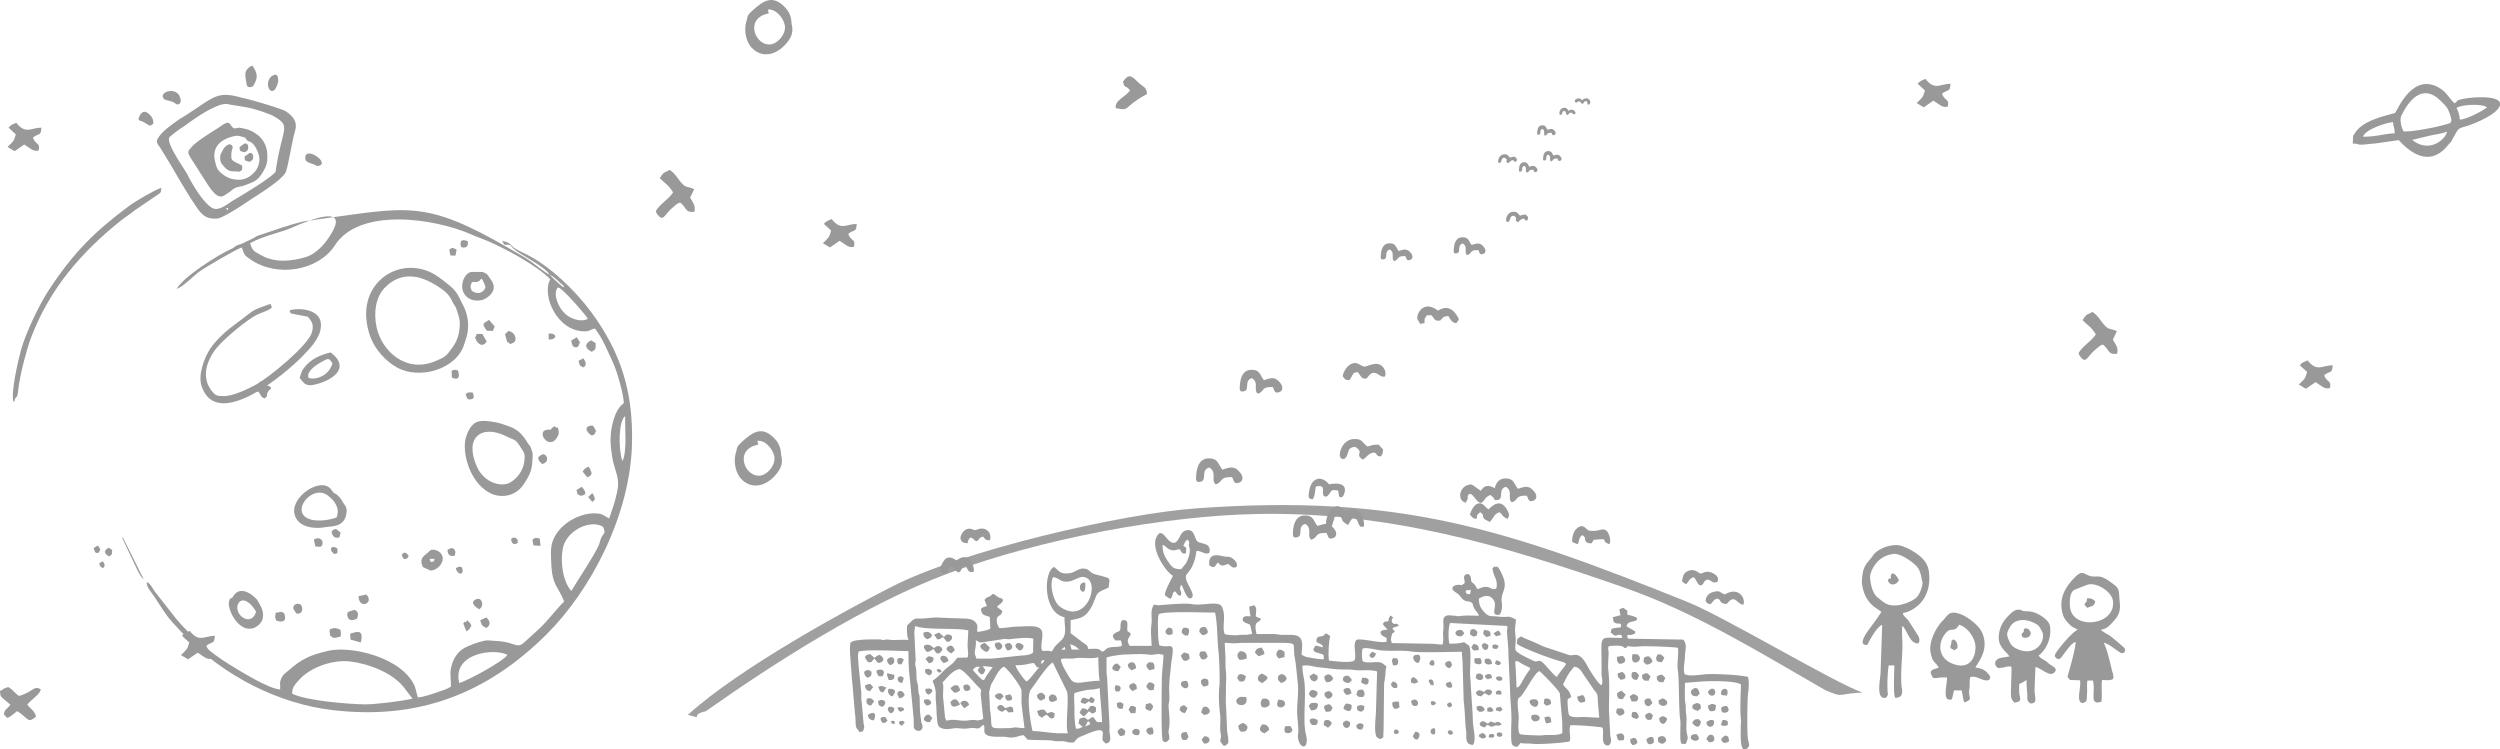 <svg xmlns="http://www.w3.org/2000/svg" width="1671.473" height="501.007" viewBox="0 0 442.244 132.558" fill="#999" fill-rule="evenodd" xmlns:v="https://vecta.io/nano"><path d="M269.632 29.344c.567.325.091.902.454 1.195.566-.193.21-.543 1.155-.514.139.258.111.525.502.385.273-.097.285-.401.113-.64-.407-.567-.738-.46-1.296-.273-.231-.25-.295-.704-.726-.775-.863-.142-1.08.535-1.126 1.202-.03.298-.038.515.334.423.449-.113-.03-.82.591-1.001m-3.432-1.443c.749.496-.116.516.572.972.306-.172.441-.513.882-.545.308.169.126.307.509.295.153-.177.142-.286.167-.528l-.346-.366c-.565 0-.399.046-.854.142-.452-.315-.35-.61-1.073-.574-.412.03-.77.327-.925.698-.349.831.126.95.308.757.302-.317.061-.831.761-.851m-7.44 15.178c.973.558.156 1.547.778 2.049.971-.33.358-.931 1.981-.881.239.44.191.899.86.661.47-.167.49-.689.193-1.099-.699-.972-1.266-.789-2.223-.47-.398-.43-.507-1.207-1.247-1.329-1.48-.244-1.851.918-1.932 2.062-.038.509-.053.883.573.724.77-.193-.053-1.407 1.014-1.718m9.06-4.909c.878.582-.137.606.671 1.141.359-.202.517-.602 1.035-.64.36.199.148.36.596.345.18-.209.167-.334.197-.619l-.406-.429c-.662 0-.468.053-1.001.167-.53-.37-.411-.715-1.259-.673-.484.031-.904.384-1.086.818-.409.975.148 1.114.362.889.354-.372.069-.975.892-.999m-21.969 5.971c.973.559.156 1.547.778 2.049.971-.33.358-.93 1.981-.881.239.441.19.9.86.662.47-.167.49-.69.197-1.1-.699-.972-1.265-.788-2.223-.469-.397-.431-.507-1.208-1.247-1.329-1.479-.244-1.851.917-1.932 2.061-.038.51-.053.882.573.724.77-.193-.053-1.407 1.014-1.718M221.455 66.9c1.307.75.212 2.078 1.046 2.753 1.304-.444.48-1.249 2.66-1.183.321.592.255 1.208 1.155.888.631-.225.658-.926.263-1.476-.939-1.306-1.7-1.059-2.986-.631-.534-.579-.681-1.622-1.674-1.785-1.988-.327-2.488 1.232-2.595 2.769-.046.685-.078 1.186.77.972 1.033-.26-.076-1.889 1.362-2.307m51.395-44.09c.567.325.091.901.454 1.194.566-.193.21-.542 1.154-.513.139.255.111.524.501.385.274-.097.286-.402.116-.64-.408-.567-.738-.46-1.296-.274-.231-.25-.295-.704-.726-.774-.863-.142-1.08.535-1.126 1.202-.03.297-.038.515.334.422.449-.113-.03-.819.592-1.001m1.046 4.556c.567.326.091.902.454 1.195.567-.193.209-.542 1.154-.514.139.258.113.525.502.385.273-.097.286-.401.113-.64-.407-.567-.738-.459-1.296-.273-.231-.25-.295-.704-.726-.774-.863-.142-1.079.535-1.126 1.202-.03.297-.03.514.334.422.448-.113-.03-.82.591-1.001m2.808-7.752c.468.19.209.701.533.706.388-.002.123-.437.794-.366.274.167.234.385.557.218.225-.118.091-.339-.046-.512-.337-.411-.805-.278-1.069-.046-.19-.174-.161-.468-.6-.538-.598-.091-.983.362-1.022.92-.03.247.116.343.276.302.359-.061.069-.589.581-.68m3.888-1.712c-.529.001-.299.338-.661.454-.35-.038-.207-.487-.765-.413-.183.156-.342.292-.496.145-.18-.156-.1-.394.102-.526.478-.314.799-.169 1.067.178.212-.193.574-.413.923-.337.495.148.589.597.543.764-.076.234-.094.302-.349.349-.299-.097 0-.498-.366-.613m-43.075 48.648c.439.577.508.738 1.237.653l.715-1.243.716-.151.479.678c.362.506.503.472 1.07.472l.567-.694c1.223-.987 1.705.658 2.705.322.292-.872-.244-1.824-1.041-2.135-.899-.35-2.182.438-2.621.383-.763-.094-1.25-1.026-2.414-.402-.67.359-1.319 1.337-1.412 2.118m16.859-11.601c-2.633-2.013-3.873.66-3.644 1.518l.501.825.758-.145c.001-.895-.038-.673.423-1.38h.806c.598.621.454 1.061 1.541.934.558-.557.463-.72 1.438-.805.413.632.634 1.195 1.402 1.262.658-.74.442-.773.26-1.097-.819-1.467-1.915-2.076-3.485-1.122m115.089 48.441c1.587-.299 4.087 1.311 4.299 2.878.603 4.449-7.296 5.314-7.6.997-.061-.879-.053-2.404.714-2.876.167-.102 2.362-.957 2.587-.999zm-5.89 12.286c-.353.627.593 1.313 1.076.595.534-.666 1.796-2.63 2.518-2.696-.001 1.178-1.059 4.758-1.446 6.18l.471.534 1.745.061c.278 1.067-.788 3.868.433 4.024 1.029-.193.698-.864.823-1.794.046-.353-.076-1.968.091-2.195h.949c.438 2.137-.436 3.718.736 3.897l.719-.111c.25-.745-.061-3.285.177-3.878l1 .046c.889-.129 1.153.001.877-1.253-.207-.49-.809-3.806-1.595-5.36.696 0 2.333 1.422 3.011 1.764.602.269.978-.446.595-.908a51.84 51.84 0 0 0-2.473-2.087c-.373-.253-1.406-.781-1.652-1.083.685-.22 1.057-.053 2.647-1.999 1.026-1.254.701-2.585.63-3.616-.118-1.729-.069-1.725-1.479-2.771-2.091-1.55-2.326-.851-3.505-1.086-1.323-.263-1.448-1.322-3.028.324-1.805 1.881-2.816 3.942-1.922 6.634.225.679.968 1.475 1.517 1.926l1.085.596c-.766.094-3.559 3.395-3.998 4.267m-23.497-12.701c.038.666-.473 2.209-1.146 2.774-.819.688-2.388 1.249-3.408 1.328-1.701.132-2.239-.496-3.36-1.373-.92-.72-1.204-2.169-1.346-3.257-.142-1.106.673-2.498 1.44-3.229a4.5 4.5 0 0 1 2.815-1.24c1.203-.097 3.995 1.799 4.412 2.843.313.784.337.938.487 1.808l.105.346zm-7.278 5.249c-.428.742-1.52 2.209-2.07 2.951-.425.573-2.309 3.086-.406 2.893 0-.001 1.465-3.108 2.619-3.549l-.283 8.468c-.053 1.24-.768 4.31.582 4.455.548.061.426-.151.718-.539-.174-1.453-.081-3.762.132-5.211h1.004c0 1.153-.231 4.928.142 5.738 1.232-.001 1.346-.733 1.182-1.754-.319-1.996.129-5.559.107-7.715 0-.872-.164-2.741 0-3.242.681.555 1.28 2.715 2.211 2.971.848.435.92-.414.64-1.126l-1.825-2.858c-.98-1.042-1.346-1.257-.362-1.387 2.978-1.09 4.328-3.659 4.062-6.837-.129-1.54-.754-2.466-2.026-3.422-.826-.62-2.165-1.359-3.209-1.582-1.466-.313-3.874.553-4.692 1.764-.752 1.112-1.288 1.304-1.715 2.64-.156.485-.313 1.885-.231 2.434.534 3.549 2.585 4.187 3.413 4.908"/><path d="M361.212 111.677c.853 1.499-1.046 4.801-4.596 3.017-.721-.362-1.011-.828-1.31-1.559-.408-.997-.279-1.26.258-2.227.737-1.326 2.537-1.576 4.262-.716.98.489.882.602 1.385 1.485zm-.586 4.291c1.6-1.234 2.34-3.504 1.995-5.27-.212-1.076-1.958-2.153-3.019-2.432-.669-.174-1.098-.088-1.68-.185-.346-.061-1.026-.789-2.412.62-.65.661-1.206 1.279-1.559 2.17-.342.865-.586 2.211-.111 3.157.561 1.113 1.09 1.277 1.632 2.096l-1.483.239c-1.798.423-.911 2.081-.105 1.782.668-.038 1.374-.389 1.926-.204.061.62-.046 2.496-.046 3.348 0 .694-.153 1.857.137 2.445l.436.568c.448-.121 1.139-.078 1.016-.849-.061-.524-.151-.548-.161-1.154v-1.296c.734-.34.628-.279 1.292-.717a18.78 18.78 0 0 0 .129 2.309c.097.893-.239 1.318.588 1.851 1.388-.03.666-1.086.713-2.578l.148-3.878c1.295.314 2.594 1.937 3.443.861.517-.643-.355-.865-1.253-1.615-.567-.565-1.219-.647-1.628-1.266m-14.056-5.454c1.511.412 2.861 2.395 2.891 3.882.038 1.958-1.038 3.747-3.256 3.251-3.721-.834-3.494-4.313-1.738-5.936.741-.684 1.263.207 2.103-1.197zm2.881 7.616c.19-.717 2.526-2.94 1.234-6.111-.599-1.471-2.938-3.215-4.469-3.567-1.499-.345-1.7.471-2.54 1.32-1.16 1.175-2.543 3.758-2.153 5.671.387 1.902.717 1.43 1.436 2.649l-.738.244c-.916.333-.702.699-.529 1.097.258.653.463.551 1.46.433.369-.046.892-.03 1.278-.03 0 1.509-.947 4.428.867 3.856l.362-1.567h1.353l.369 1.918c.142.185.15.178.169.196 1.637-.645.53-.717.837-2.457.116-.659-.038-1.415.156-2.002 1.193-.398 2.329.951 3.348.48.218-.473.244-.474 0-.849a11.26 11.26 0 0 0-.618-.677c-.524-.378-1.193-.613-1.812-.626m-14.953-15.782c-.496.088-.247-.083-.562.299.247.819.919.904 1.454.593.301-.174.253-.272.529-.557-.768-1.606-1.622-1.526-1.422-.336m34.68 3.501c-.03.99-.204.362-.442 1.16l.489.54c.699-.315 1.294-.263 1.4-1.138-.433-.484-.79-.561-1.447-.561"/><path d="M358.055 111.247c-.177.385.123.061-.083.491-.266.549-.266-.142-.337.522-.1.929 1.815.706 1.569-.439-.215-.475-.606-.846-1.148-.573m-12.493 1.851c-.628.473-.209.099-.45.993-.083.308-.134-.046-.076.56l.672.378.559-.355c.053-.627-.069-1.318-.707-1.576M19.24 96.905c-.694.292-1.101.928.076 1.527.646-.404.464-.424.519-1.149l-.595-.378zm-1.917-.421l-.752.462c.129.482.202.927.682.873.36-.038.29-.286.501-.641zm.878 2.801l-.65.34c.207.646.076.584.65.875.491-.337.317-.716 0-1.214M3.34 123.112c-.557-.368-1.184-1.146-1.472-1.305-.394-.218-.177-.44-1.263.053-.167.076.153.069-.605.343.095 1.034-.046.88 1.155 1.879l.692.576c-.669.881-1.01.755-1.162 1.718l.59.624c.587-.172 1.045-.659 1.761-1.206 1.943 1.171 1.815 2.316 3.34.963-.306-1.132-.813-1.137-1.544-2.099.575-.862 2.23-1.759 2.377-2.706-1.245-.791-1.305.461-3.869 1.162M423.32 21.609c.031.857.305.962.303 1.97-.775.001-2.058.242-2.813.369-.934.158-1.81.237-2.793.237.306-1.28 4.26-2.554 5.303-2.576zm1.855 1.63c-.174-.247-.445-1.183-.483-1.49-.097-.778-.031-1.049.292-1.659 1.48-2.875 3.868-5.18 6.784-2.232.921.932 1.17 1.055 1.613 2.326.643 1.838.038 1.563-1.441 2.015-1.112.341-5.481 1.178-6.766 1.04zm4.628.761c.984-.236 2.173-.32 3.063-.724-.105 1.172-2.975 4.005-6.173 1.476zm4.756-4.915c.775-.577 4.489-.824 5.39-.091-.909.718-3.698 2.16-4.81 2.16-.068-.79-.22-1.353-.58-2.069zm-.32-.801c-.658-.471-1.331-1.768-2.278-2.438-5.094-3.6-7.891 3.791-8.292 4.141l-2.49.693c-1.648.549-3.689 1.342-4.58 2.846-.241.407-.266.297-.34.539l-.061 1.331c1.75.03-.18.455 4.074-.03l4.07-.573c2.763 3.082 6.008 4.394 8.827.739.42-.544.371-.263.534-.647.21-.49.575-.978.876-1.578.336-.672.949-.764 1.621-.955 1.338-.382 6.489-2.413 6.014-4.185-.384-1.432-5.819-.981-7.219-.505-.527.18-.204.212-.755.608M46.179 67.434c-.814.614-.091.484-1.289.983-.631.263-1.125.529-1.273 1.151.96.002 1.304-.286 2.121-.303.339.515.442 1.043 1.06 1.212.968-.623-.158-.701 1.186-1.779-.352-.544-.33-.341-.932-.596-.57-.241-.325-.452-.874-.669m327.582-7.351l.719-1.497c-1.361-.63-1.42-.086-2.439-1.337-.784-.965-.784-1.25-1.871-2.076l-1.02.506c-.236.164-.541.595-.749.961 1.178 1.195 1.331.948 2.351 2.507-.866 1.309-2.294 2.009-3.062 3.314.207.507.053.288.332.646.987 1.263 1.101.123 2.507-1.144l.656-.558c.465-.335.167-.212.806-.461 1.183.891.816 1.825 2.508 1.649.298-.985-.185-1.565-.738-2.507m34.44 3.666c-.617.284-.908.307-1.371.859l1.294 1.188c-.373 1.367-.538 1.288-1.467 2.23l1.256.75 1.704-1.18c1.011.606 1.545 1.314 2.531 1.064.337-1.329-.389-.987-.904-2.021l-.086-.287c1.177-.868 1.352-.156 1.493-1.744-1.942.038-2.77 1.241-4.451-.859"/><path d="M133.98 77.973c1.407-.153 2.725 1.469 2.989 2.719.301 1.426-1.009 3.113-2.301 3.403-2.826.635-5.034-4.619-.525-5.439l-.161-.684zm4.229 2.688c-.113-.465.088-1.812-1.248-3.146-2.052-2.052-3.555-1.368-5.839.756-.76.707-.744.904-.873 1.58l-.129.44c-.332 1.256-.097 3.273.999 4.428 1.826 1.926 4.351 1.34 6.14-.765 1-1.177 1.237-2.11.949-3.294m-16.129-45.698l.719-1.497c-1.362-.63-1.42-.083-2.439-1.337-.784-.965-.783-1.251-1.871-2.076l-1.021.506c-.236.164-.541.595-.749.961 1.178 1.195 1.331.948 2.351 2.507-.866 1.309-2.294 2.009-3.062 3.314.207.507.053.288.332.646.988 1.263 1.101.123 2.508-1.145l.656-.558c.465-.335.167-.212.807-.461 1.183.891.816 1.825 2.508 1.649.299-.985-.185-1.565-.738-2.508m25.029 3.784c-.618.284-.909.307-1.371.859l1.294 1.188c-.373 1.367-.538 1.288-1.467 2.23l1.256.75 1.704-1.18c1.011.606 1.545 1.314 2.531 1.064.337-1.329-.389-.987-.904-2.021l-.086-.287c1.177-.868 1.353-.156 1.493-1.744-1.942.038-2.77 1.241-4.451-.859m51.533-24.28c.446 1.466.327.367 1.266 1.518-.761 1.149-2.773 1.749-2.534 3.14 2.716.57 1.123-.107 5.355-2.393.038-.03.129-.076.188-.116-.145-1.381-.649-1.102-1.738-2.211-1.051-1.071-1.56-1.363-2.539.061M135.831 1.691c1.407-.153 2.725 1.469 2.989 2.719.301 1.427-1.009 3.113-2.301 3.403-2.826.635-5.034-4.619-.525-5.439l-.161-.684zm4.229 2.688c-.113-.465.088-1.811-1.248-3.146-2.052-2.051-3.555-1.368-5.839.756-.76.707-.744.904-.873 1.58l-.129.44c-.332 1.257-.097 3.273.999 4.428 1.826 1.926 4.35 1.34 6.14-.765 1-1.177 1.237-2.11.949-3.294M2.877 21.717c-.618.284-.909.307-1.371.859L2.8 23.764c-.373 1.367-.538 1.288-1.468 2.23l1.257.75 1.704-1.18c1.01.606 1.545 1.314 2.531 1.064.337-1.329-.389-.987-.904-2.021l-.086-.287c1.176-.868 1.352-.156 1.492-1.744-1.942.038-2.77 1.241-4.451-.859m30.681 89.891c-.618.284-.909.307-1.371.859l1.294 1.188c-.373 1.367-.538 1.288-1.467 2.23l1.256.75 1.704-1.18c1.01.606 1.545 1.314 2.531 1.064.337-1.329-.389-.987-.904-2.021l-.086-.287c1.176-.868 1.352-.156 1.493-1.744-1.942.038-2.77 1.241-4.451-.859m307.04-97.652c-.618.284-.909.307-1.371.859l1.294 1.188c-.373 1.367-.538 1.288-1.468 2.231l1.256.75 1.704-1.18c1.011.606 1.545 1.314 2.531 1.064.337-1.329-.389-.987-.904-2.021l-.086-.287c1.177-.868 1.353-.156 1.493-1.744-1.942.038-2.77 1.241-4.451-.859M2.38 71.1c.544-.487 0-.001.335-.635.303-.595.311.25.567-1.899.278-2.348 1.424-6.755 2.182-8.76 3.357-8.877 9.079-15.304 15.865-20.742.826-.662 1.619-1.137 2.489-1.847l3.911-2.661c.659-.476.776-.376.811-1.328-1.132.333-4.536 2.329-5.742 3.228-6.056 4.51-9.773 8.178-14.192 14.894-1.646 2.502-4.082 7.62-4.87 10.486-.522 1.9-1.856 7.598-1.356 9.264"/><path d="M51.681 122.712c-.023-1.105.484-1.598 1.187-2.402 2.022-2.309 6.067-3.679 9.149-3.292 2.96.373 7.629 1.894 9.787 5.046l1.168 1.524c-1.832.436-6.55 1.043-8.481 1.01-2.937-.053-10.232-.614-12.811-1.886zm6.106-80.157c-.936 1.291-2.29 2.515-3.758 2.942-2.436.708-5.384 1.069-7.882-.383-1.135-.66-1.425-.591-1.908-2.092 2.159-1.242 5.604-1.966 7.161-2.656 3.915-1.734 11.295-4.583 6.387 2.188zm31.967 73.286c-.594 1.095-7.2 4.665-8.52 4.979-1.292-5.316 6.214-6.211 8.52-4.979zm16.935-22.64c.428 1.018.273.966-.199 1.679-.293.445-.328 1.007-.548 1.509-.878 2.008-3.665 6.103-4.875 8.143-1.891-2.057-2.045-6.851-1.137-8.622 1.39-2.714 4.991-3.877 6.758-2.71zm-9.448-44.603c.909.394 1.693 1.381 2.511 2.002l-.061.247c-.061.03-2.306-2.003-2.45-2.25zm1.409 2.264c.516.097.197 0 .79.452.949.74 4.05 4.23 4.555 5.076-1.116.644-3.005.091-4.097-.956-1.145-1.097-2.135-3.401-1.249-4.571zm11.434 30.68c-.752-2.329-.614-7.232.494-7.919l.069 4.246c-.038.985-.061 2.997-.561 3.673zM88.859 42.594c.366.934.406.67.897.682.691.031.665.315 1.047.682 1.087 1.043 5.548 3.117 6.438 4.64-.888-.385-2.492-1.766-3.454-2.429-1.06-.731-2.563-1.563-3.688-2.216-15.147-8.784-18.009-7.271-34.161-5.111-.858.202-1.455.134-2.419.369-2.888.705-5.157 1.598-7.849 2.471-.374.121-.637.34-.949.512l-1.886.887c-.374.174-.758.218-1.084.419-.484.299-.22.253-.886.554-2.406 1.088-8.542 4.992-9.61 7.063 1.155-.412 2.85-2.187 3.894-2.993.806-.623 6.795-4.153 7.635-4.353.408 1.256.406 1.361 1.48 2.101 4.858 3.348 12.053 1.927 14.907-2.37 4.279-6.894 17.72-4.911 24.244-2.01.978.435 2.025.78 3.001 1.203 3.009 1.306 8.428 4.181 10.924 6.698-1.576 2.845 1.199 9.263 6.113 9.222.877 0 .982-.327 1.771-.516 1.427 1.807 2.212 3.94 3.182 5.961.75 1.563 1.946 5.855 1.943 7.237-.086.241-1.325.504-2.089 4.08-.394 1.847-.283 3.582.046 5.536.438 2.586 1.423 3.476.862 6.091-.161.751-.388 1.631-.606 2.339l-.803 2.374c-1.068-.539-1.021-.838-2.398-.907-3.142-.158-7.669 2.497-7.876 6.333-.053 1.021 0 2.026.061 3.082.215 3.348 1.168 3.492 2.256 6.174-1.585 1.543-2.847 3.384-4.5 4.898l-2.546 2.322c-1.11 1.025-1.398.366-3.291-.031-.584-.118-1.162-.193-1.745-.204-.647-.03-1.417-.164-1.947-.061-1.12.212-2.98.9-3.851 1.444-.856.535-1.607 1.547-1.965 2.716-.498 1.627-.164 2.312-.18 3.933-.629.517-1.69.782-2.37 1.019-1.013.352-2.697.936-3.491.924l-.536-1.943c-2.19-5.09-11.214-7.248-15.34-6.283-3.313.775-4.719 1.46-7.109 3.563-.518.456-.79.514-1.14 1.25-.423.89-.167 1.072-.231 2.015-1.968-.081-6.831-3.1-8.944-4.395-3.227-1.978-6.943-5.064-9.445-8.092l-3.804-4.857c-.377-.526-.85-1.526-1.401-1.638-.129.744.813 1.819 1.297 2.521 1.039 1.509 2.073 3.36 3.321 4.671l1.823 1.965c7.288 7.656 17.13 12.361 26.286 13.462 15.398 1.85 27.491-2.962 37.98-13.373 7.754-7.696 14.847-21.025 15.129-33.86.19-8.653-1.739-15.713-7.175-23.104-2.878-3.914-7.476-8.311-11.584-10.302-.417-.202-1.899-.92-2.166-1.166-1.124-1.033-.646-.774-2.02-1.202m-8.573 11.247c.137.236.204.121.465.875.364 1.055.63 1.784.589 2.74-.107 2.541-.886 3.516-2.036 4.985-.588.752-1.272.992-2.051 1.345-5.365 2.428-9.751-1.68-10.643-5.934-.553-2.639-.129-5.332 1.472-6.972 2.948-3.022 6.585-2.358 10.336.458 1.246.938 1.497 1.854 1.869 2.505zm1.478-.153c-.548-.985-.745-1.939-2.164-3.121-.782-.652-1.933-1.565-2.773-2.051-6.337-3.662-14.604 1.937-11.312 11.051.835 2.313 2.808 4.414 4.8 5.486 3.998 2.149 10.46.26 11.812-4.164.394-1.29.667-1.807.679-3.303 0-1.466-.383-2.708-1.042-3.897m-30.525 1.386c.334.487-.183.218.645.462l2.603.499c.5.722 1.138 1.212.699 2.744-.669 2.338-7.508 7.926-9.843 9.222-1.487.826-4.271 2.154-5.863 2.06-1.021-.061-1.298.1-2.186-1.136-2.044-2.844-.069-6.331 1.632-8.051 1.572-1.594 4.536-4.136 6.456-5.157.674-.359 2.352-.822 2.71-1.339l-.223-.62c-3.894 1.326-2.699 1.034-6.053 3.437-1.601 1.147-3.528 2.825-4.641 4.512-.975 1.478-2.221 4.566-1.489 6.672 2.798 8.049 15.105-2.572 17.661-5.205 1.307-1.346 3.229-3.184 3.425-5.341.303-3.322-4.076-3.314-5.135-3.038-.876.228-.148-.046-.398.28m41.029 24.315c.457.736.626.828.507 2.084-.161 1.697-1.278 3.191-2.57 3.902-1.515.831-4.534.046-5.808-2.757-2.376-5.22.767-7.631 5.169-5.44 1.72.856 1.546.346 2.703 2.211zm1.297-.71c-.95-1.532-1.713-2.669-3.636-3.303-.788-.26-1.483-.547-2.245-.675-1.241-.207-2.559-.451-3.517.031-.847.423-1.485 1.703-1.764 2.713-.698 2.534.605 7.706 4.095 9.672 2.049 1.154 4.735.717 6.185-1.505.863-1.322 1.457-2.326 1.498-4.193.03-.747.188-1.024-.204-2.042-.287-.747-.37-.627-.412-.695M59.525 91.536c-1.22.482-3.297.742-4.596.355-3.826-1.142.199-6.3 2.996-4.281 1.365.985 2.265 2.408 1.599 3.926zm1.285-2.455c-.402-.551-.362-.761-.965-1.341-.851-.819-.503-.076-1.219-1.087-1.75-2.473-7.125 1.145-6.559 4.158.501 2.667 3.947 2.783 5.515 2.436.832-.183 3.348.134 3.697-2.398.118-.869 0-1.139-.468-1.768m-15.513 19.116c-.688 2.479-3.285 1.096-3.322-.66-.023-.947.702-1.625 1.561-1.19.826.419 1.31 1.099 1.761 1.85zm.506-1.538c-.394-.631-.046-.311-.711-.956-1.25-1.213-2.91-1.761-3.817-.247-.422.704-.449.053-.733.803-.522 1.381 1.774 6.061 4.591 4.726.551-.26 1.179-.879 1.333-1.555.244-1.075-.174-1.987-.663-2.77"/><path d="M54.57 66.828c-.461-1.349 2.012-2.673 2.942-3.15.717-.369.88-.053 1.295.609-.678 2.439-3.348 2.972-4.237 2.541zm3.933-4.486c-1.941.462-3.576 1.186-4.787 2.82-.477.644-.456 1.004-.708 1.69.523.515.782 1.549 2.424 1.233 2.865-.551 6.925-2.807 3.071-5.742m24.97-12.414c.594-.164.494.116 1.09-.118s.083-.218.667-.516c.292.557.509.871.658 1.558-.459 1.057-1.41 1.283-2.438.58-.302-.732-.25-.878.03-1.502zm3.37-.455c-.612-.834-.516-1.029-1.522-1.373l-1.97-.001c-1.227.263-2.035 2.31-1.334 3.679.799 1.563 2.749 1.653 3.817 1.062 1.135-.628 2.146-1.819 1.01-3.368m-9.97 49.401c-.196.615-.061.381-.686.546l-.18-.557h.866zm-2.32.736l.241.692 1.321.614c1.378.111 3.279-2.156 1.461-3.383-.266-.18-.777-.298-1.006-.296-.462 0-.492.19-.892.531-.623.532-1.217.807-1.125 1.843m23.553-24.233c-1.074.664-.218.627-1.106.628-2.436 0 .088 3.927 1.584 1.316.33-.575.35-.911.105-1.666-.494-.083-.102.177-.583-.278"/><path d="M89.949 58.519l-.62.617.415 1.416c.453.083.178-.061.444.328.504-.18 1.118-.341 1-1.071-.134-.837-.597-1.052-1.239-1.29M61.93 112.15l.088 1.004 1.801.491c.356-1.32.185-2.172-1.148-1.761-.255.081-.472.081-.741.266m-3.558-.833c-.191.65.038.327 0 1.081.865.597.428.511 1.863.218.111-.458.053-.688 0-1.211-.879-.412-1.23-.337-1.864-.088m4.395-3.447c-.619.253-1.432.183-1.343.905.153 1.231 1.054.962 1.695.708.293-.658.388-1.171-.352-1.613"/><path d="M85.328 59.074h-.998c-.132.384-.102.313-.293.662.503 1.35 1.459 1.689 2.063.658l-.772-1.311zm1.191-2.504c-.736.619-1.592.47-.375 1.942l1.027.03.344-.772-.997-1.183zm-37.754 51.818c-.023.9-.26.273.069 1.349 1.183.51 2.012.123 1.402-1.3-.308-.145-.363-.215-.69-.185-.286.03-.001.03-.313.088-.053 0-.417.046-.467.046m55.82-48.176c-.926.388-1.467 1.235.1 2.034.861-.538.618-.564.692-1.531l-.792-.503zm-39.795 44.96l-1.372.296c.061 2.481 2.911 1.175 1.372-.296m-12.333 3.372c1.317.153 1.13-1.301.696-1.601-.392-.272-1.035-.116-1.212.291-.212.484.207.863.516 1.31m32.35-.757c.342-.28.639-.726.423-1.327-.202-.559-.622-.621-1.016-.451-1.122.483-.279 1.332.592 1.777m19.983-32.529c-2.142.199-.362 1.763-.076 1.783.634-.255.436-.183.725-.859-.443-.537-.094-.418-.652-.924M86.02 109.21l-1.073.529c.314.976.279.933 1.099 1.351.72-.493.796-1.151-.03-1.88m9.17-28.267c.236 1.006.151.393.696 1.149 1.551-.391.775-1.865.156-1.735-.193.038-.698.354-.851.586"/><path d="M55.527 95.473l.258 1.206c.809.031 1.358.253 1.256-.898-.161-.426-.778-.843-1.514-.308m46.505-35.825l-1.002.616c.169.642.269 1.234.908 1.163.48-.053.387-.381.668-.855zm2.109 22.911c-.588.209-.716.364-1.079.857l.808.995c.533-.148.509-.153.793-.628-.116-.521-.27-.827-.522-1.224M59.418 93.566c-.563.202-.483.081-.765.561.276 1.199.978 1.004 1.381.948l.231-.864-.846-.646zm20.466-27.98l.046 1.187c1.156.591 1.508-.091 1.046-1.263-.664-.11-.443-.177-1.09.078M21.702 94.981c-.046.286-.102-.002 0 .342a41.82 41.82 0 0 1 .197.435l2.432 5.133c.355.628.596 1.198 1.094 1.585l-3.733-7.495zm81.17-8.868l-.934.614c.46.652-.22.352.445.81.455.312.834.076 1.165-.167-.03-.532-.255-.886-.677-1.256m-8.691 9.351l.196 1.02 1.24.076-.129-1.29c-.651-.139-.752-.207-1.307.196m-11.498 14.225c-.618.927-.185-.202-.733.608l.584 1.41c.174-.167.35-.276.469-.401l.391-.603c-.359-.851-.215-.305-.71-1.014m-2.523-12.67c-.397-.097-.282-.099-.985.234-.023.947.618 1.264 1.278 1.016.3-.982-.204-1.15-.292-1.25m1.435-53.298c.832.218 1.308-.123 1.147-1.039-.911-.387-1.541-.253-1.147 1.039m.774 26.019c.253.744.343 1.03.962.882s.525-.433.297-1.183c-.56-.03-.811-.126-1.26.3"/><path d="M79.474 44.161l.197 1.019.892.046.218-1.065c-.698-.321-.693-.447-1.306-.001m23.728 19.22l-.866.452c.273.862.1.779.865 1.166.655-.448.423-.953.001-1.617M58.548 96.953c.038.682.03.435.499 1.019.835.046.656-.352.62-.965-.512-.266-.684-.367-1.119-.053m22.077 3.609c.468 1.372 1.615 1.099 1.072-.22a.95.95 0 0 0-1.072.22m10.638-5.386c-.501-.132-.442-.11-.847.185.061.909.598 1.075 1.177.657-.038-.726.046-.41-.33-.841m5.773-36.146l.03 1.018c1.672.069 1.385-1.262-.03-1.018m7.723 28.197l-.704.7.727.864.449-.422c-.046-.414-.174-.829-.472-1.142M71.474 98.908c.61-.102.509-.03.826-.545-.26-.397-.547-.742-.91-.522-.542.329-.207.642.083 1.068m-31.456-62.12c.116.426 0-.046.225.473.134-.73.218-.411-.225-.473m-6.71-14.993c1.539-1.116 5.457-3.815 7.08-3.354 2.763.538 3.787.369 7.781 1.972 3.582 2.012 1.743 1.841.576 9.988-.962 1.159-5.476 3.848-7.158 4.861-1.042.551-2.339 1.803-3.522 1.688-1.652-.161-4.266-4.744-4.809-5.89-.503-1.063-4.185-6.024-3.209-6.854 1.64-1.396 1.745-1.311 3.261-2.412zm-1.658-.66c-1.178.877-2.739 1.885-3.572 3.105-.622.913-.244 1.108.315 1.984 2.25 3.516 4.052 7.045 6.486 10.568.975 1.409 1.802 1.996 3.544 1.864.862-.061 3.71-1.849 5.68-3.205 1.767-1.153 5.653-3.527 6.414-4.946.408-.762 1.193-5.783 1.666-7.303.507-1.63-.324-2.623-1.615-3.508-.665-.456-6.637-2.207-7.741-2.39-4.896-1.41-4.989.118-11.177 3.83"/><path d="M38.75 25.414c.741-.768 1.925-1.202 2.911-1.37.515-.088.972.111 1.484.234.571.137.151.494 1.036.784.833.272 1.468 1.749 1.649 2.551.197.875-.1 1.896-.602 2.591-1.387 1.681-2.819 1.788-4.304 1.414-.88-.223-2.303-1.156-2.594-2.055-.462-1.422-.781-2.903.42-4.148zm-4.956.733c-.998.985-.412 1.058 1.65 4.493 1.263 1.818 2.668 4.762 4.096 3.999.33-.169 1.045-.631 1.321-.881.937-.844 1.489-.613 2.525-1.008 1.634-.624 2.201-.804 3.062-2.224.437-.72.775-1.396.824-2.267.088-1.561-.129-2.974-1.539-4.266-1.205-.902-1.747-1.095-3.124-1.362-.598-.116-.801.123-1.16.081-.311-.038-.633-.637-.841-.855-.461-.485-1.531.476-1.912.714-1.06.662-4.356 2.677-4.902 3.578m9.02 3.905c.053-.972.239-.64-1.088-1.319-.689-.353-.793-.537-.807-.989-.038-1.401.383-1.479.185-1.889-.126-.258-.308-.27-.554-.359-.965.494-.916.715-1.411 1.563-.285.487-.253 1.488.094 1.927.958 1.209 1.297 1.358 2.582 1.334.595 0 .402.223.999-.269m.818-15.137c.116.763.968.479 1.154.303.646-1.154.999-1.916-.023-3.424-.121-.178.083-.158-.183-.148-.116 0-.204.078-.311.145-1.275.823-.823 1.724-.643 3.123m-14.709 2.467c.357.497 1.102.321 1.872.772.362.212.567.505.978.18.302-.239.188-.69.113-.989-.536-2.131-3.79-1.112-2.964.038m25.104 10.77c.078.58 1.07.752 1.52.934.343.139.456.356.877.242 2.047-.56-2.747-3.753-2.398-1.176m-26.894-6.255c0-.81-.183-1.202-.832-1.774s-1.188-.396-1.566.322c-.536 1.024.102.826.667 1.146 1.23.695.953.816 1.731.306m20.659-5.929c.212.242.661.107.867-.161a9.95 9.95 0 0 0 .405-.787c.038-.129 0-.094.046-.22.053-.223.132-.319.111-.663-.03-.425-.076-1.072-.727-.877-1.004.302-1.478 1.818-.698 2.707M43.34 26.917c.239-.156.503-.291.551-.573.03-.19.03-.59-.069-.714-.474-.704-.994.253-1.418.31 0 .721-.038.736.532.914.185.061.25.097.401.061m.879 1.687c.239-.156.503-.291.551-.572.03-.19.03-.59-.069-.714-.473-.703-.993.253-1.418.31 0 .722-.038.736.532.915.185.053.25.094.401.061"/><path d="M121.677 126.456c3.204.883.038.053 3.178-.638 12.047-8.524 28.489-19.02 42.767-24.342 16.865-6.287 38.583-10.237 54.711-10.552 23-.45 43.048 5.321 65.173 13.087 12.369 4.341 23.713 11.368 35.373 18.071 3.469 1.468 1.875.635 6.57.427-5.131-1.83-24.456-13.421-30.902-16.01-32.361-12.999-50.945-19.159-86.9-16.578-13.394.961-41.356 7.469-53.777 13.803-8.233 4.198-27.073 14.441-36.194 22.732" fill-opacity=".933"/><path d="M213.917 82.693c1.425.818.228 2.265 1.139 3 1.422-.484.525-1.362 2.9-1.29.35.645.279 1.317 1.259.968.688-.244.717-1.009.286-1.609-1.024-1.423-1.852-1.155-3.254-.687-.582-.631-.742-1.768-1.825-1.946-2.167-.356-2.711 1.343-2.828 3.018-.053.746-.083 1.292.839 1.06 1.126-.283-.081-2.059 1.485-2.514m25.844-3.637c1.724 1.141-.269 1.19 1.318 2.241.704-.396 1.014-1.183 2.032-1.257.707.388.289.707 1.171.678.353-.41.326-.656.382-1.217l-.797-.844c-1.301 0-.918.099-1.967.33-1.04-.727-.807-1.405-2.471-1.323-.951.046-1.776.754-2.134 1.607-.802 1.914.292 2.188.712 1.744.694-.731.134-1.914 1.753-1.961m-53.475 23.038c1.073.069 1.23.966 2.72.784.955-.116 1.884-.906 2.63-.823 3.357.374.651 8.855-4.199 5.207-1.134-.854-1.842-3.912-1.151-5.169zm2.023 7.093c-.046 1.419.477 2.882-.402 3.903-.767.894-2.092 1.493-1.485 2.768.856.318 1.102-1.099 1.964-1.414l.223 1.687c1.042-.462-.223-.1 1.042-.857l-.329-1.274c1.209.113 1.991 1.547 2.81 1.933.447-.325.472-.544.377-1.076-.139-.795-.264-.717-.871-1.136l-2.248-1.707v-2.32c1.971-.326 2.712-.586 3.734-2.409.33-.59.759-1.953.981-2.22.514-.622 1.416-.784 2.016-1.139.121-1.703.567-1.531-1.288-2.049-.491-.137-1.052-.218-1.529-.454-.582-.287-.594-.613-1.211-.788-1.197-.34-1.757.624-2.921.772-1.591.202-1.76-.346-2.682-1.11-1.847.56-2.144 8.084 1.831 8.89m3.651-6.124c-1.013-.132-1.122 1.02-.754 1.399.847.871.808-1.029.754-1.399m74.412-16.951c1.308.75.21 2.077 1.046 2.752 1.305-.444.48-1.25 2.66-1.183.321.592.255 1.209 1.156.888.63-.225.657-.925.26-1.476-.941-1.306-1.7-1.059-2.987-.631-.534-.578-.68-1.621-1.674-1.785-1.988-.327-2.488 1.233-2.595 2.77-.046.685-.078 1.185.77.972 1.033-.26-.076-1.89 1.362-2.307"/><path d="M230.896 92.685c1.329.762.215 2.111 1.062 2.797 1.326-.452.489-1.27 2.703-1.202.327.601.263 1.227 1.175.902.641-.228.669-.941.266-1.5-.956-1.327-1.729-1.077-3.035-.641-.542-.588-.691-1.648-1.701-1.814-2.02-.333-2.528 1.253-2.638 2.814-.046.695-.078 1.205.783.989 1.05-.263-.076-1.92 1.384-2.345m1.326-4.366c.423-.597.366-1.471.564-2.265 1.914-.357.927.907 1.394 1.69.505.278.765-.069 1.054-.507.502-.761.513-.509 1.495-.472l.145 1.064s.573.515.908-.47c.848-2.497-2.657-1.671-2.669-1.675 0-.001-1.44-1.901-2.846-.458-.308.317-.592 1.067-.655 1.544-.132.994-.321 1.489.609 1.549m-65.496 32.415c.775-.755 1.483-1.806 2.519-2.223.385-.156.437-.225.813 0 .867.506 2.366 2.357 2.958 2.936.909.889.414.492.487 1.595l.431 4.101c-.394.204-.253.156-.68.239-.551.107-.228.069-.691 0-.831-.097-.98.069-1.669.102-1.293.061-2.034-.352-3.416 0-.183-.239-.263-.353-.302-.631l-.336-3.43c-.03-.269-.002-.635-.001-.914.002-.56.116-1.318-.113-1.785zm7.172-.437c-.234-.001-1.682-1.61-1.84-1.818.023-.031.061-.053.076-.061l.215-.193c.436-.366.477-.3 1.018-.241-.279.385-.25.156-.392.631.545.938 1.039.916 1.329-.153-.285-.375-.282-.193-.404-.642l1.424.142c.197.061.174.061.286.129-.315.263-.563.73-.85 1.109-.611.806-.497 1.102-.86 1.101zm1.438-9.018l-.038.038s.03-.053.038-.038zm2.222 6.665c.604.164 3.093 3.504 3.141 4.178.038.536 0 1.278 0 1.837 0 1.024.525 4.488.525 4.834-.62 0-.791-.031-1.342-.105-.519-.069-.684.1-1.266.11-4.287.083-2.868.247-3.477-3.2l-.158-3.188.311-1.244c.218-.441.445-.766.661-1.174.393-.742.894-1.683 1.611-2.048zm.046-4.908c.381-.038.58.076.964.038 1.359-.137 3.043-.378 4.221-.097l-.038 2.45c-.637.541-1.434.475-2.313.563l-4.971.519c-.915 0-1.832-.002-2.747-.002-.19-.787-.385-.641-.209-1.646.076-.42.207-1.292.078-1.622.401.151.555.452 1.156.387l3.855-.589zm5.529 4.564c.479.751.311.343.711.463-.499.479-1.626 2.093-2.233 2.495-.481-.318-1.912-2.339-1.96-2.875 1.989 0 2.447-.375 3.267-.392zm1.615-.832c-.116.421-.234.539-.654.653.271-.586-.023-.594.654-.653zm1.471.426c.03.03.038.046.046.061l2.479 5.059c.41 1.486-.356 6.353.185 7.396l-1.701.002c-.981 0-3.471-.394-4.573-.394-.37-1.537-1.132-6.255-.288-7.346.909-1.176 2.805-4.171 3.851-4.775zm6.609 10.935l-.892.402c.327-.495.283-.514.512-.926.339.11.286.031.381.524zm1.46-11.884c0 .787.083 3.839.263 4.183-2.54 0-4.168.838-5.004-.094-.247-.276-2.043-3.088-1.837-3.742.528-.174 1.177-.069 1.75-.081.609 0 .879-.139 1.56-.137.819 0 2.612.174 3.27-.129zm.263 5.49c0 1.247.392 4.316.392 6.016l-.896-.03-.672-.892c-.611.283-.38.132-.915.545-.509-.393-.554-.645-1.505-.202l-.169.787.728.602c-.428.269-.701.349-1.143.358-.253-.551-.324-2.662-.295-3.397.031-.443-.148-2.479 0-2.921a13.28 13.28 0 0 1 1.121-.318c2.347-.527 1.323-.061 3.368-.553zm51.497-8.234l-.038.038s.03-.053.038-.038zm13.326-8.609c-.178-.234-.061-.287-.001-.455l.808-.083-.102.697c-.364.121-.515.091-.704-.158zm8.654 12.183c.255-.196.386-.161.682.031 2.726 1.726 2.315.236.714 3.179-.522.959-.674 1.275-1.157 1.327 0-.534-.172-4.381-.239-4.529zm4.302 1.643c.398.301 3.457 3.371 3.605 3.976l.437 5.183-.001 1.831c-1.081.498-2.372.212-3.423.359-.532.076-3.694-.053-4.06-.193-.47-.497-.231-2.09-.228-2.91 0-.702-.086-.986-.132-1.57-.18-2.311.153-1.769.582-2.291 1.018-1.241 2.368-4.121 3.219-4.384zm6.132-.774c.967.086 1.285.816 1.803 1.595l1.385 2.013c.694 1.168 1.011.794.992 2.406l.264 3.005-2.741-.134c-.823-.002-1.962.209-2.573-.302-.196-.247-.339-2.233-.273-2.797.142-.145.134-.132.289-.234l.167-.094c.031 0 .038-.038.083-.046.046 0 .053-.031.083-.046-.335-1.383-.839-1.317-1.438-2.222.718-1.417.803-1.768 1.839-2.997l.121-.139zm30.749 1.796c-1.635-.369-5.164-.527-6.969-.492-1.296.03-3.021.478-4.214.046-.355-.971.03-2.2.038-3.177 0-1.143.49-1.958-.292-2.974l-9.127-.153c-.746.001-.762.061-.775-.662.937 0 .638.03 1.426-.295-.086-.197-.094-.069 0-.314l-1.566-.932c.247-1.004 1.189-.676 1.817-1.107l.038-.358c-.386-.326-1.289-.44-1.739-.621l.038-.649-.739-.547-.692.281.201 1.05-1.39.353c.258.557-.069.803.545 1.032.714.266.512-.172 1.001.321l-.139.452c-.551.046-1.065.076-1.581.242l-.174.658.736.57c.662-.078 1.236-.52 1.315.385-4.211 0-3.66-.821-3.66 4.575v1.948c.069.599.284 1.199 0 1.842-.557-.151-2.085-2.626-2.441-3.309-1.563-2.996-2.476-1.745-3.31-2.038l-4.426-1.466-1.98-.896c-.677-.303-1.439-.544-2.09-.938-.762.592-.608.118-.733 1.302.821.743 5.978 2.635 7.607 3.087.388.107.791.196 1.099.47-.158.438-.555.769-.81 1.151l-.444.603c-.076.099-.129.196-.212.312l-.151.196-.046.053c-.334-.19-1.125-1.1-1.441-1.434-.391-.414-.983-1.257-1.588-1.419-.646.078-.573.266-1.234-.069-.686-.349-2.802-1.265-3.011-1.835-.089-.236-.038-.861 0-1.139.134-.923-.129-1.701-.083-2.699.03-.579.137-.873.137-1.565-1.648-.834-1.064-.271-3.149-.51-1.493-.172-1.659.188-2.758-1.163-.463-.571-.63-1.226-.628-1.986.03-.03.099-.046.081-.053-.153-.053.132-.083.161-.1.889-.512 1.851-.529 2.423.49.608 1.083-.768 2.703.961 2.501.488-.617.509-1.501.41-2.309-.21-1.717 1.105-2.219.239-4.417-.22-.559-.582-1.304-.964-1.781-.445-.046-.113.188-.665-.076-.178.456.102.038-.273.426.174.395.046.373.196.78.32.892.834 1.688.48 2.748-.766.258-.887-.218-1.625-.302-.755-.086-1.049.234-1.687.388-.19-.289-.398-.731-.632-.937-.638-.557-.382-.292-.55-1.149-.107-.543-.637-.764-1.02-.381-.367.367 0 .88-.053 1.387-.787.618-.437.276-1.141.318-.382.031-.685.105-.862.295-.627.674.698 1.061 1.071 1.563 1.107 1.495 1.394.812 2.131 1.277.286.18.178.223.343.682.29.808.79.972.976 1.649-.847 0-2.342-.086-3.109.031-.874.137-.555-.002-1.331-.038-.723-.031-1.452-.255-1.786.461-.167.361.03 1.39-.078 2.127-.121.806.088 1.454-.053 2.175l-.038.126c-.002 0 0 .038 0 .046v.167c-.819 0-1.365-.132-2.086-.134l-6.932-.126c-.148-.615-.193-.559-.046-1.218.185-.81.086-.215.589-.873-.374-.449-.236-.053-.414-.523.282-.25.896-.277 1.142-.489-.615-.622-.535-.061-1.049-.391-.202-.129-.244-.305-.218-.541.076-.614.061.061.22-.506l-.455-.346-.27.468c-.069.239 0 .225-.111.541-.646.215-.55-.145-.96.478.118.432.663.717.784 1.046-1.586 0-1.338.749-.736 1.129.684.432.606 0 .606.963-.831.382-3.919-.509-5.195-.359-.996.484.069 3.131-.557 3.756-.91.42-3.394.061-4.421-.03-.201-.62-.046-3.716.218-4.336l-.759-.504c-.417.324-.307.432-.799.537-.312.069-.688 0-.857.469-.348.99 1.115.609 1.097 1.493l-1.236-.33c-1.275 1.348.704 1.198 1.367 1.681l.038.751c-1.15 0-2.035-.239-3.13-.403l-.795-.382c.038-1.767.664-3.53-1.956-3.533-.481-.001-.965 0-1.446 0-.633-.002-.836-.129-1.429-.139-1.035-.03-2.102 0-3.142 0-.64-2.654.593-1.809.75-2.711-.357-.258-.393-.105-.881-.426 0-.86.266-1.368-.26-1.961l-.896.241c0 .354.151 1.505.242 1.718-.584 0-.939-.139-1.341.228-.36.931.766.908 1.255 1.296.046.148.333 1.451.347 1.613-.518 0-.606.126-1.171.137-.48 0-.804-.031-1.26.046-.442.078-2.025 0-2.405-.185-.484-1.036.118-2.85-.274-4.17-.212-.714-.302-1.071-1.17-1.183-1.251-.161-2.839.334-4.491.046-1.067-.185-4.299.078-5.585.202-.568.053-.528-.102-.997-.094-.751.978-.279 2.281-.454 3.467-.185 1.269 0 2.539.03 3.821l-3.888-.002c-.771-1.212.046-1.362.193-2.185l-.591-.452c-.116-1.023.386-2.052-.91-1.901-.528.669-.153 1.129-.414 1.808-.284.382-2.062.502-.762 1.785l.913-.031c.137.362.258.685.132 1.01-.424.167-1.262.132-1.746.204-.407.061-.532.038-.905.279-.266.174-.081.061-.277.247-.59.562-.645-.031-1.203-.196-.493-.15-2.963.086-3.743.086l-3.733.03c-.519 0-.493-.038-.796.337-.805-.337-.962.038-1.658-.193-.314-.94.174-2.141.038-3.177-.161-1.243-1.845-1.116-2.699-1.117l-1.745.061c-.961.031-2.172.266-3.133.266-.372-.422-.617-1.392-.358-1.927.492-.493.67-.299.892-1.09l-.954-.733c.357-.503.891-.542 1.073-1.216-.36-.505-.495-.247-.903-.535-1.265-.893-.629-.509-1.632-.038-.469.22-.374.076-.744.564l.403 1.057c-.346.202-.525.061-1.045.522.111 1.257.755 1.066 1.568 1.437l.097 2.059c-.361.263-1.815.556-2.319.556-.03-.372.095-1.007-.038-1.273-.506-1.051-1.639-1.068-2.706-1.084l-3.655-.139c-1.138-.137-2.309.107-3.404.151-.624.031-1.036-.132-1.576.253-.03 0-.932.877-1.008.953-.086.728-.061 1.952.228 2.58-.223 0-.429-.03-.588-.038l-2.027.046c-.435.001-1.049-.1-1.288-.088-.25 0-.202.111-.655.078-.46-.031-.116-.11-.663-.102-1.069.03-4.695-.107-5.072.666-.076.687-.078 1.486-.023 2.194l.32 4.307a9.78 9.78 0 0 0 .061.522l.449 5.31c.223 1.314.001 2.291.357 2.771.31.419.223.212.465.663l.608-.18c.382-.987.158-.752.086-1.635l-.32-3.601c-.129-.711 0-1.31-.102-1.989l-.436-4.403c-.078-.325 0-.153-.03-.397-.038-.629-.18-1.422.053-2.065 1.171-.428 7.089-.091 8.796-.091 0 1.722.038 3.287.255 4.969l.481 5.016.151 1.677c.091.596 0 1.279.069 1.897.422.953 1.925.642 1.429-.642-.22-.573-.118-.526-.209-1.1-.193-1.2-.156-2.407-.202-3.588-.023-.544-.151-.6-.212-1.034-.03-.236-.03-.723-.069-1.037-.038-.346-.199-.735-.236-1.071-.102-.904.03-1.337-.178-2.309-.156-.729-.069-.484 0-1.113l-.239-4.938c0-.562.123-.657.137-1.171 1.662.766 7.364.292 9.411.784l-.132 2.614c0 .716.241 1.787-.03 2.189l-1.763.038c-.361.382-.601.816-1.001 1.115l-1.159.933-1.04 1.051c-1.785 1.69-1.145.19-.694 2.585.134.72 0 1.318.083 2.007.164 1.401.076 3.964.532 4.459.618.668 1.899.447 2.675.331.545-.081 1.13.046 1.742.061.863.031 1.173-.223 2.049-.076 1.066.18.71-.372 1.485-.583.4.87-.836 2.099 2.483 2.091l1.175.001c.471.038.604.137 1.178.137.981.001 1.419-.384 2.222-.401l.669.765c1.262.132 2.872.053 4.166.15.439.038.423.113.911.134.376.031.796-.031 1.17 0 .779.086 1.019.324 1.938.218.299-.295.581-.759.924-.905l1.291-.54c4.203-1.806 2.498.275 2.949 1.183l.467.449c1.169-.069.773-1.27.688-1.996-.038-.334 0-.702 0-1.037l-.391-7.973c0-.707-.139-1.165-.137-1.956v-2.222c.634-.292 2.709-.567 3.511-.565 1.447 0 2.332-.164 3.952.031.493.061.896 0 1.351-.069.698-.118.597.069 1.25.081 0 .778-.038 1.141-.118 1.843l-.148 1.811c-.03 1.686-.185 11.241.174 11.6.551.426.707.116 1.114-.247.046-.592-.001-.56-.081-1.055-.097-.616.038-.673.091-1.156.148-1.256-.053-2.518-.123-3.653-.03-.545.116-.628.139-1.166.038-.804-.069-1.68-.03-2.365.046-.732.076-1.614.177-2.314.116-.8.129-1.537.266-2.348.612-3.627-.236-1.972-2.172-2.603-.1-.307-.151-.979-.215-1.353l-.061-2.661c.086-.556-.038-1.034.188-1.521 1.144-.527 8.125-.26 9.934-.26.316 1.327.385 3.577.456 5.008l.081 1.258c.185 1.083.35 5.651.234 6.664-.191 1.639-.069 3.528.132 5.25.116.976-.105 2.113.069 3.072.156.877.031.761-.069 1.505.584.747.57 1.197 1.418.344.105-.893-.116-1.403-.191-2.223l-.178-4.278c-.03-.215-.053-.388-.053-.529l.038-3.552c.069-.806.038-1.706-.046-2.455-.069-.628-.03-1.486-.053-2.226l-.134-2.479c1.531 0 .802.172 3.007.001h7.711c.366.03 1.407 0 1.483.416.118.655.03 1.341.156 2.006.297 1.498.396 3.165.569 4.659.19 1.648-.116 3.284-.118 4.955-.002 1.136.247 2.513.215 3.682 0 .271-.097.568-.061.992.142 1.639 1.505 2.36 1.553.56.03-.71-.188-1.092-.286-1.818-.367-2.738.303-7.159-.29-9.501-.061-.253-.209-1.603-.215-1.888 1.046-.25 1.912.164 3 .266 2.348.22 2.546.397 5.104.385.736 0 1.089.111 1.694.134 1.052.046 2.435-.145 3.44.215l-.215 7.469c-.069 1.019-.328 3.22.123 4.105l.472.341c.474.076.263-.088.736-.263-.053-.397.03-.902.03-1.415l.094-8.14a23.44 23.44 0 0 0 .228-1.576c.038-.323.001-.992.209-1.383l-.295-.25c-.502-.443-.726-.551-1.411-.55-.761.002-1.813.185-2.488-.126-.223-.487-.215-1.755-.046-2.267.547-.183 1.388 0 1.952.099.288.046.73.142.998.177 1.811.25 4.055-.038 5.644.239 1.456.25 6.934.053 8.965.053 0 .801.134 1.356.132 2.221l.188 6.483c.263 1.984.22 3.881.436 5.311.061.4 0 .757.03 1.153.03.845.318 1.281 1.183 1.3.598-.907.083-2.717.001-3.791-.061-.842-.03-1.509-.116-2.366l-.276-4.299c0-.905-.137-1.492-.132-2.351 0-.961.234-4.003-.129-4.576-.161-.427.132-.053-.382-.402-.231-.156-.299-.225-.522-.393-.935.253-1.605.272-2.626.272-.199-.829-.215-2.909.132-3.659l10.064.522c.188.42-.046.553-.002 1.17.105 1.527.263 2.503.263 4.188l.266 5.487c0 1.847.258 3.718.258 5.624 0 .766-.164 3.749.078 4.366.212.542.496.4.923.578l.661-.733c.487.202 1.512.061 2.182.18.795.137 5.866-.185 6.482-.47.212-.879-.212-1.894.086-2.789.441-.148 5.114.196 5.71.392.321.96-.491 3.329 1.099 3.15.573-.562.404-1.084.26-1.763l-.231-4.475c0-2.339.156-4.777-.113-7.075-.107-.921.053-2.292.053-3.124.001-.434-.172-.477 0-1.096.419-.126 1.68-.145 2.139-.078.766.113.6.799 1.306 0 .373.169 1.464.169 1.938.099.898-.134 6.337.083 6.875.247.172.877-.202 2.882 0 4.046.225 1.314.151 7.093.392 8.495.193 1.113-.167 3.539.209 4.366.332.153.547.086.828.046.526-1.415.255-.868.1-2.279-.097-.872.086-1.976-.046-2.833a6.74 6.74 0 0 1-.097-1.341c0-.613-.116-.764-.139-1.299-.046-.957 0-2.04 0-3.01l2.354-.19c1.512-.164 6.611-.255 7.546.486.046.382-.242 4.23 0 6.147.053.391-.03.757-.03 1.153.03.858-.218 3.973.57 4.168.671-.061.551-.142.926-.642-.031-.487-.178-.896-.244-1.346-.151-1.033-.1-7.129.046-7.998.134-.775.204-2.224-.046-2.856"/><path d="M208.925 103.306l-.038.038c.002 0 .03-.053.038-.038zm-2.353-4.051c-.669-1.004-.915-1.638-.915-2.877.516.139.799.691 1.36.864.818.253.935 0 1.658-.091.329.426.389.961 1.129.701l.031-.937-.525-.407c.266-.406.328-.863.806-1.045.583.884-.038.417.292 1.394.253.758-.242 2.136-.637 2.835l-.831.999c-1.375 0-1.652-.385-2.353-1.437zm3.79-5.49c-1.714.001-1.412 1.519-2.483 2.222-1.463.436-2.225-3.173-3.313-.961-.188.383-.234.768-.225 1.223.03 1.801 1.684 4.663 3.147 5.619-.449.886-1.359 2.522-1.438 3.399.258.228.632.541 1.045.653.496-.752.14-.721.653-1.307.447.164.061-.046.489.426.284.314.196.26.557.358.538-.607-.446-1.087.164-1.927l.188.269c.26.463.835 2.505 1.61 2.051.995-.712-1.639-3.148-.816-4.213.583-.754.746-.861 1.155-1.853.525-1.272.42-1.991.609-2.266.813-.03 1.434.707 2.189.359.22-.479.083-1.107-.32-1.379-.361-.244-1.054-.362-1.46-.501-.939-.321-.517-1.838-1.75-2.172m24.179-.916l1.036.541c.061-.582.26-1.008.423-1.54.129-.42-.197-.076.212-.459.237-.223.331-.26.778-.207.821 1.039.046.848 1.461 1.677.097-.107.083-.061.183-.228.083-.139.1-.215.167-.359l.445-.599c1.094 0 .724.65 1.393 1.483a2.06 2.06 0 0 0 .613 0c.212-.637-.292-3.371-2.24-3.032-.544.094-.764.508-1.071.228-.778-.707-1.351-1.244-2.392-.285-.656.604-1.009 1.881-1.007 2.783m28.754-2.747c-.664-.44-1.005-1.374-2.008-.968-.544.22-1.125 1.327-1.26 1.883.185.279.306.399.578.599.212.156.294.178.643.099.061-.615-.038-.617.597-1.101.707.468.348.634.639 1.083.151.231.784.477 1.061.638.752-.839.759-1.45 1.71-1.71.718.472.258.631 1.438 1.176.294-.635.343-.749.046-1.354-1.354-2.781-3.072-.592-3.446-.345m17.908 3.79c-.759-.204-1.044-1.48-2.324-.363-.571.497-.875 1.784-.727 2.369l.949.378c.292-.643.156-1.098.784-1.611.63.273.491.769.491.769.212.723.796.678 1.186.666l.338-.606c2.913-.281 1.324 0 2.314.558.031 0 .053.03.069.03.03 0 .053.031.061.031.405.139-.116.185.43.061.223-.669-.174-2.086-.717-2.38-.466-.253-.792-.111-1.258 0-.576.151-.979.102-1.598.102m-19.258-7.081c-1.736-1.194-1.495-1.296-2.481-.938-1.259.458-1.726 2.623-.183 3.041.061-.118.346-.579.369-.786 0-.053-.038-.34 0-.43.694-1.273 1.488 1.482 2.435 1.228.755-.568.436-.865 1.578-1.389.263.329.947.797 1.458.781l.102-.296v-.088-.094c.03-.349.03-.334-.078-.61-.342-.867-1.873-1.766-2.782-.948l-.451.531zm-92.752 12.327c-.934-.714-1.785-.758-2.35.241-.653 1.152-.999 2.093.781 2.09.001-.337-.046-.717.335-1.104.835-.85 1.357 2.066 2.141.286.002 0 .167-.302.174-.314.03-.031.088-.132.107-.161a.43.43 0 0 0 .061-.076c0-.031.038-.046.061-.076.831.306.561 1.487 1.744 1.09.202-.596-.626-3.836-3.051-1.983m135.939 6.008c-.997-.302-.749-.787-2.109-.41-.753.209-1.271.784-1.312 1.586.361.475.324.491.937.523.129-.046.573-.982 1.165-.927.643.061.266.941 1.666.902 1.443-1.904 1.769.123 2.909.145.462-1.003-.723-3.291-3.257-1.818"/><path d="M297.53 102.794c.358.302.302.401.806.522.401-.514.632-1.116 1.307-1.199.398.324.695 1.429 1.165 1.449.798-.218.273-.602 1.177-1.046.942.081.87.835 1.83.392.355-.769-.247-1.262-.911-1.573-1.202-.563-1.726.239-2.185.1-.26-.078-.942-.937-2.086-.443-.947.409-.877.967-1.102 1.796m-126.379-6.675c.1-.417.148-.778.522-1.046.621.169.714.64 1.046.653.676-.185.193-.554 1.187-.795.363.465.483.65 1.165.665.522-1.132-.526-2.529-2.093-1.959-.805.293-.541.061-1.23-.088-.819-.185-1.485.499-1.748 1.17-.218.551-.03 1.027.435 1.263l.716.137z"/><path d="M213.925 100.004c.964.704 1.046.083 1.437-.455.469.123.272.389.777.476s.586-.19 1.161-.26c.519.394.726.858 1.426.535.263-.569-.105-1.031-.553-1.407-.751-.629-1.058-.285-1.851-.502-1.346-.368-2.622-.301-2.398 1.614m-58.315 15.836c-.608.167-.471.234-.926.535l-.761-.678c-.569.161-.649.097-.938.547.086.225.348.618.556.881.932.111.58-.18 1.131-.63.496.553.215.471.784.806 1.079-.294 1.031-.95.153-1.461m10.446-1.557c-.56 0-.424.107-.829.37-.504-.355-.723-.707-1.365-.589-.877.161-.185.938.102 1.266.587-.053.662-.241 1.165-.535.279.315.344.724.691.781.308.053.39.046.9-.627-.121-.404-.22-.544-.665-.665m26.828 10.62l-.493.718c-.325-.236-.491-.34-.945-.327l-.491.73c.323.386.439.556.861.686l.818-.889c.524.339.491.643 1.228.061l.031-.728c-.471-.315-.445-.315-1.006-.25m-7.628 1.284l-.525-.647c-.879-.086-.608.078-1.293.244.432.944-.053.57.915 1.199.323-.381.302-.301.784-.545.611.404.533.881 1.307.523l.148-.755c-.738-.454-.663-.202-1.336-.03m-18.242-13.486l-.919-.807-.851.385.549.838c.914-.031.33-.199 1.046-.392.03.031.083.061.061.069l.581.726c.652.215 1.524-1.014.429-1.25-.643-.137-.802.302-.896.433m96.664 14.91l-.502.436c-.585-.45-.994-.738-1.448-.031.145.539.427.531.927.665.442-.364.088-.453.603-.379.442.061.086.334.79.218.465-.078.174-.212.768-.185.572.03.228.118.834-.188-.234-.321-.544-.496-.879-.427-.271.053.03.204-.499.116l-.595-.223m-85.871-2.332c-.436-.563-.954-.877-1.427-.142.123.458.479.659.926.795.803-.472.399-.581 1.068.086l.887-.038c0-1.459-.656-.917-1.454-.699m42.621-1.974c-.955 0-1.052-.218-1.665.426-.563 1.231 2.311 1.596 1.665-.426m42.609-1.307c-.468.18-.076.038-.523.415-.615-.345-1.043-.506-1.438.107.142.524.388.601.926.665l.63-.569.749.41c.42-.255.446-.177.57-.637-.335-.49-.244-.391-.915-.392m-39.699 1.603c-.366.463-.417.855-.164 1.404.621.286.956.153 1.404-.295.107-.913-.321-1.219-1.24-1.109m-3.966-8.41c-.611.464-.646.989-.086 1.546.425.038.838-.1 1.251-.25.038-.669-.069-1.24-1.165-1.296m-26.373 8.054l-.39.471c-.578-.161-1.017-.584-1.32.046l-.151.468c.038.031.091.038.105.046l.169.097c.64.266.65.099 1.173-.305.589.453.946.439 1.057-.381l-.646-.442zm30.219-4.099c-.651.389-.698.455-.698 1.154.078.076.191.215.337.315.113.076.28.137.447.231 1.156-.884 1.313-.995-.086-1.699m-3.313 8.734c-.612.284-.385.053-.892.568.25.567-.03.414.5 1 .773-.001 1.023-.061 1.176-.784-.158-.507-.328-.486-.784-.784m3.399.261c-.615.691-.651 1.259.403 1.58l.814-.615c-.126-.729-.53-.95-1.217-.965m2.875-13.201c-.736.836-.327 1.144.03 1.546l1.021-.25v-.882c-.443-.379-.452-.401-1.036-.413m.639 4.312c-.78 0-.88.704-.71 1.074l.449.495c.659-.158.788-.26 1.046-.784-.151-.34-.346-.666-.784-.784m-3.661-4.706c-.71.172-.965.137-1.187.926l.677.634 1.026-.401c-.167-.43.046-.061-.129-.509-.097-.253-.247-.436-.388-.65m68.501 1.558c-.508.031-.491 0-.893.306l-.03.717.493.451c.747-.102.634-.158 1.081-.536-.129-.442-.244-.627-.653-.937m-117.481-2.401c-.557.33-.474.053-.815.58.14.517.648.917 1.176 1.046.385-.247.402-.311.535-.796zm115.478 2.052l-.882-.038c-.535 2.233 1.44 1.515 1.307.658-.126-.401-.121-.292-.426-.62m9.445 6.632c.061.677.415.762 1.057.796l.495-.442c-.046-.094-.185-1.473-1.156-.882-.19.116 0-.053-.212.188-.164.196-.086.069-.185.339"/><path d="M210.295 115.673l-.847-.269-.553.55c.282.985.805 1.288 1.564.518l-.164-.799zm21.764 8.676c-.365.139-.247.134-.545.522l.397.793c.516 0 .952-.094 1.148-.597.335-.86-.407-.719-.999-.719m-18.856-13.428c-1.137-.134-1.058.789-1.017.892l.5.541c1.362-.116 1.031-.925.518-1.433m-.729 15.083l.476.462c1.606-.123 1.043-1.215.48-1.414-.73-.258-.788.57-.957.952m74.565-9.997l-1.007.202c.03.735-.053.707.399 1.215.926 0 1.524-.558.608-1.415m-74.064-.808l-.66.094c-.299.701-.076.819.269 1.344.689-.001.656.031 1.057-.512-.322-.937-.449-.844-.665-.926m21.304 4.444c0 .496.046.654.392 1.046.639-.03.835-.137 1.176-.653-.172-.308-.289-.566-.685-.705-.343-.121-.693.145-.884.313m37.479 4.084c-2.633-.31-.088 2.36.325.828.091-.334.03-.497-.325-.828m-67.835-6.535c-.895-.046-.711-.113-1.154.477.151.548.185.515.568.892l.863-.207c.046-.53.038-.83-.276-1.163m96.865 7.439l-.496-.29c-1.003.26-.886.394-.928.921.03.031.091.053.076.061-.03 0 .053.053.069.061a2.4 2.4 0 0 0 .231.161c.299.158.253.069.596.212l.575-.477-.116-.654z"/><path d="M231.536 122.78c.333.504.439.642 1.046.653.844-.948.327-.527.501-1.012-.645-.431-1.299-.662-1.547.359m54.503-.131c.03 1.02.417 1.049 1.013 1.033l.531-.799c-.881-.766-.617-.895-1.466-.286-.03 0-.053.038-.078.053m-82.734-1.961c-.288.204-.434.46-.523.784.533.806.575.664 1.314.56l.139-.924c-.419-.338-.423-.375-.932-.42m-33.884.557c-.615-.076-.702-.031-1.273.489.116.314.289.343.643.796.665-.038.546-.069 1.056-.404-.097-.35-.137-.595-.426-.881m123.895 9.944c.57.541 1.037.51 1.449-.209-.089-.467-.332-.867-.985-.732-.539.113-.527.302-.465.941m-67.102-7.484c-.001.002-.796 1.239.228 1.427.378.069.998-.258.868-.782-.156-.638-.628-.421-1.096-.645m-58.077.5c.164 1.204 1.034.787 1.71.404-.023-.03 0-.069-.046-.083-.153-.046-.597-1.626-1.662-.321m125.234-.347c.231.507-.228.392.313.813.797.619 1.844-.316.826-.96-.61-.386-.476 0-1.139.148"/><path d="M241.078 121.996c-1.163.001-.839.158-1.154.87.512.52.218.401 1.262.436.083-.764.255.231.19-.555-.038-.481-.061-.395-.3-.751m-28.1-1.96c-.364.137-.197.094-.534.381.03.581.061.718.522 1.068l.783-.255c.069-.818.094-1.177-.771-1.193m6.405-.786c-.415.156-.269.196-.545.653l.421.638c1.118.111.872-.26 1.158-.866-.366-.312-.498-.414-1.034-.426m15.844 5.332c-.541.046-.695.061-1.041.454.038.236.204.645.359.882.757-.001.994-.038 1.176-.784zm-49.707-1.29c0 1.207.803.943 1.46.545-.03-.519-.081-.791-.611-.968-.359-.118-.568.081-.849.423m107.743-7.536c-.577.729-.309 1.49.717 1.37l.452-.748c-.388-.444-.49-.688-1.17-.622m-1.832 3.336c-.592.046-.454.046-.944.29 0 .726-.046.546.426 1.012l.717.03.357-.769-.555-.56zm2.614.261c-.592.046-.454.046-.945.291.001.725-.046.545.426 1.012l.717.031.357-.768-.555-.561zm-7.121 5.944l-.887.038-.161.716.532.546c.586-.053.517-.046.944-.421-.03-.611.002-.458-.426-.882m-48.59-5.781c-.957 0-1.243 1.238.273 1.318l.551-.516c-.237-.353-.366-.678-.824-.802m-28.983-8.462c-.317.401-.279.384-.306.892.417.353.366.496 1.057.511.001 0 .933-1.601-.751-1.403m79.553 11.718l-.639.42.375.904.895-.031c.557-.675.174-1.089-.631-1.309"/><path d="M200.526 117.194l-.489-.038c-.914.356-.486 1.025.174 1.421l.731-.353c.031-.509-.088-.704-.417-1.028m37.546 7.283l-.27.383c-.164.369-.086.129-.121.532 1.019.667 1.438.497 1.438-.653-.541-.273-.375-.26-1.046-.26m-9.837 3.953l-.887.038c-.595 1.501.849 1.419 1.205.882.172-.26-.061-.598-.318-.922m-43.901-5.898c-.5.078-.592.078-.908.496.061.528.228.614.654.938l.786-.396.03-.541-.554-.496zm116.109 4.664c-.746.053-.739.091-1.094.68.57.738 1.147.912 1.397.305.03-.076.15-.433.172-.544l-.474-.441zm1.673-2.327c.102.223-.001 1.387 1.307.784l.148-.887c-.836-.528-1.094-.038-1.455.102m-138.721-12.983c-.174.556.142.916.612 1.199.505-.225.694-.145.882-.773-.434-.507-.759-.671-1.494-.426m46.538 17.632c-1.059-.142-1.156.551-.877 1.103.053.105.03-.053.132.263.954 0 .554.153 1.056-.512l-.31-.853zm61.031-2.993c-.223.662-.083.639.34 1.057 1.649.196 1.288-1.6-.34-1.057"/><path d="M289.307 118.859l-.562.053c-.335.624-.081 1.432.79 1.351.308-.305.244-.422.404-.796-.26-.327-.297-.48-.631-.608m-54.101 3.387c-1.03.053-1.242.701-.414 1.329h.414c.696-.522.694-.801 0-1.323"/><path d="M286.965 118.848l-.783.255c-.061.784.081.703.555 1.172.501-.22.326.038.784-.325.046-.557-.053-.721-.557-1.102m-6.982 4.085c-.42.185-.562.069-1.001.37.236.988.551 1.195 1.438.784 0-.551-.061-.785-.437-1.154m-29.09-5.631c.515-.668.586-1.725-.509-1.438-.789.207-.283 1.342.509 1.438m41.016 6.284c-.554-.053-.576-.061-.999.273-.091 1.137.729 1.077.892 1.024.273-.225.25-.295.522-.522zm-127.525 2.826l-.432.03c-.93.7-.527 1.311.534 1.313l.445-.755-.547-.581zm33.329-9.019l-.432.031c-.929.7-.527 1.312.535 1.313l.445-.754-.547-.582zm34.658 1.741l-.727.478c.185.655.315.784.95.957.494-.375.54-.38.49-1.034zm69.473 11.63l.505.541c.525-.046.509 0 .91-.324.102-1.28-.908-1.215-1.229-.601l-.185.385zm-103.506-1.971c-.139.069-.161.061-.326.196-.129.105-.258.26-.327.326.038.161.069.346.153.5s.27.312.369.415l.707-.19.169-.695c-.334-.318-.295-.43-.746-.552m5.192-4.428l-.795.177c-.362 1.119.185.956.788 1.221.357-.356.387-.388.449-.903zm6.409-3.904c-1.304-.156-1.228.814-.626 1.159.899.516 1.181-.564.626-1.159m36.369 3.757c-.001.698-.046.686.392 1.176.743-.03.314-.046.903-.295-.326-.68.445-1.3-1.295-.882m47.183 2.876c.031 1.002 1.083 1.494 1.437 0-.191-.123-.442-.346-.68-.376-.385-.046-.142-.046-.392.076-.038.031-.129.088-.158.111-.183.134-.139.134-.207.19m-7.581 2.875c.42.91-.03 1.14 1.314.953.174-.431.137-.877-.239-1.112-.353-.22-.688.053-1.074.158m-51.628-2.483l-.148.744.78.498c.38-.318.564-.442.675-.85-.327-.478-.671-.685-1.307-.392"/><path d="M200.56 120.82c-1.32.319-.738.977-.26 1.438l.794-.372c0-.682-.031-.733-.533-1.065m-20.26-5.752c.522-.046.653-.306.784-.784-.648-.945-1.764-.538-1.346.283zm51.792 13.167c.812.097 1.055 0 .99-.859-.97-.641-1.994-.142-.99.859m59.163 2.506c.046.887.555 1.208 1.285.631.145-1.209-.478-1.26-1.285-.631m-134.362-13.985c.126.464.174.648.568.892 1.428-.231.546-2.361-.568-.892m43.132 8.104l-.397.668.416.634.825-.03.091-.986c-.398-.244-.425-.27-.935-.296m100.095 5.021c-.394-.038-.663.03-.978.26-.061.496-.153.41.156.688.557.503 1.89.107.821-.95m-39.96-18.461l-.148.744c.455.412.643.556 1.193.302l.169-.659c-.405-.463-.626-.658-1.214-.386m-56.333 17.252c-1.061.001-1.463.613-.534 1.318l.672-.104c.202-.487.061-.79-.137-1.212m101.884 1.648l-.452-.218c-.299.116-.566.332-.803.648.363 1.209 1.253.449 1.438.369l-.183-.8z"/><path d="M258.558 111.442c-1.448-.172-1.448 1.282 0 1.109l.451-.465c-.142-.397-.139-.34-.451-.644m-90.282 4.15l.638-.56c-.215-.404-.43-1.168-1.201-.655-.701.467.161 1.014.563 1.215"/><path d="M176.783 113.62l-.672.105c-.15.378-.193.207-.069.624l.339.589h.523c.374-.42.734-.673-.118-1.318m30.548-2.45c-.335-.061-.343-.086-.642-.164-.615.466-.776 1.017 0 1.318l.661-.094c.188-.461.053-.651-.031-1.061m94.532 16.578c.03 1.012 1.072 1.03 1.308.385.359-.978-.637-.976-1.308-.385m-92.406-3.029c-.595.334-.579.046-.796.818.436.575.34.372.926.643.407-.614.212-.255.49-.949l-.25-.204-.369-.308m3.561 5.546l-.455.599.429.659c1.307.132 1.287-1.405.03-1.258m-46.056-12.962l.821-.35c-.196-1.632-2.515-.936-.821.35m71.233 5.62c.754-.038.325-.053.915-.306-.225-.427-.123-1.102-1.009-.871-.823.215-.304.875.094 1.177m-.654 4.944c.061.539.142.784.665.927.548-.148.663-.461.631-1.023-.692-.457-.676-.386-1.296.097m54.3-1.8c-.376.161-.493.1-.798.407-.03.461.069.525.392.848.919.107.714-.145.99-.795zm-121.339-2.11c-.42.113-.314.116-.631.437l.713.911.875-.644c-.193-.498-.454-.704-.956-.704"/><path d="M240.946 119.905l-.169.789c.709.537 1.44.688 1.314-.505-.517-.366-.485-.286-1.143-.284m32.237 3.746l-.091.793.439.407c.579-.255.345.094.839-.406.069-.736-.503-1.025-1.188-.795m-94.485-9.855c-.729-.086-.436.031-1.001.26.225.473.139.589.511 1.012.525-.046 1.344-.424.49-1.273m126.781 11.111a1.28 1.28 0 0 0-.979.26c-.069.607.086 1.071.856.871.668-.174.416-.823.123-1.132m-150.405-6.306c0 .362-.038.244.081.573l.311.473h.621c.684-.961-.053-1.476-1.013-1.033m-1.82-.085c-.177.225-.107.172-.381.273 0 .488.126.741.512 1.057.686-.083.837-.369.762-1.034-.422-.299-.359-.266-.893-.295m.098 5.063c-.22.662 0 1.137.71 1.232l.565-.759c-.362-.487-.65-.682-1.275-.473m.175 2.921c.053.591.504.903 1.046.915.346-.749.385-1.478-.465-1.269-.001 0-.278.123-.281.123-.272.153-.218.156-.3.228"/><path d="M153.95 120.992c-.592.046-.454.046-.944.29.069.741.392.836.881 1.012l.58-.749zm107.876-4.583l-1.017.038.03.814c.355.239.785.339 1.166.164.177-.387.083-.679-.164-1.012m26.551 14.34c.001.615 0 .608.392 1.046.508-.046.543-.086.893-.436-.148-.29-.086-.611-.433-.791-.225-.118-.536.031-.852.183m-131.226-8.89c-.088.367-.239.752.512 1.318.398-.158.088.158.445-.366.223-.327.196-.34.185-.669-.517-.366-.486-.285-1.143-.283m144.94.512c.375 1.199 1.617.659 1.265-.193-.307-.742-.971-.193-1.265.193m-39.57-10.945c-.297.817-.167.69.414 1.262l.721-.22c.097-.992-.406-.919-1.136-1.04m-22.502 13.568c0 .663.139.759.784.915.535-.347.522-.357.522-1.046-.652-.156-.706-.266-1.307.132m-39.21 3.92c-1.148.438-.223 1.452.654 1.046.33-.716.099-1.031-.654-1.046m60.385-9.672l-.161.647c.388.507 1.217.605 1.326-.03.102-.585-.611-.883-1.164-.627m-84.077 3.442c-.646-.078-.688-.046-1.142.358.174.642.46.573.926.796l.64-.666c0-.03-.046-.053-.061-.069l-.362-.418zm111.609 3.32c-.366 1.096.183.933.784 1.199l.417-.413c-.266-.525-.331-1.078-1.202-.787m-124.525-9.898l-.495.442.587.787c.676-.116.822-.329.834-.956-.472-.236-.346-.242-.926-.273m-7.297 2.972c0 .641 0 .362.164.811l.111.388c.546.046.56.069.989-.273l.038-.62-1.302-.306z"/><path d="M247.124 116.473c-.148-.031-.391-.031-.665-.076-.307.544-.269.253-.046 1.291.445 0 .753.083.884-.355a.94.94 0 0 0-.174-.861m-87.996 7.092c.586-.271.49-.069.926-.643-.156-.281-.511-.956-1.098-.579-.468.3-.023.828.172 1.221m91.231 5.883l-.441.777c.421.678.177.402.799.627.413-.408.742-1.378-.358-1.404m-94.999-5.467c-.038.64.129.956.773 1.035.425-.321.407-.402.489-.904-.554-.367-.581-.378-1.262-.132m105.847 1.024c0 .604.046.573.512.926.482-.031.638.001.926-.403-.196-.614-.816-.81-1.438-.523m43.348-2.046l.936.094c.653-1.828-1.539-1.31-.936-.094m-133.391-1.886l-.672.105c-.241.678.239 1.508 1.15.787.046-.535-.038-.559-.477-.892m102.021 5.848l.234.895c.03 0 .046.046.061.053l.053.053.053.053.825-.193c-.038-1.072-.282-1.181-1.228-.864m-12.5-13.023c-.03.031-.03.061-.061.076l-.356.583c.477.624.258.553 1.336.439-.03-.824-.207-.922-.922-1.093m-63.104 10.474c-.061.766.269 1.206 1.068.938l.094-.805c-.551-.345-.524-.364-1.163-.132m42.326 4.029c.172.633.422.653 1.046.653.289-.749.282-.305.228-.892-.475-.337-.929-.286-1.274.239m16.6-11.503c-.385.177-.803.053-.853.543-.038.374.41.675.733.775.659-.5.527-.698.118-1.318m6.145-.261v.621c.568.431.691.309 1.295.164-.078-.747-.508-1.153-1.307-.784m-13.025 7.415c.129.324.088.707.518.81.982.234.872-1.018.156-1.129a2.44 2.44 0 0 0-.356.076c-.03.031-.111.069-.137.086-.311.218-.061.053-.183.158m-85.512-.359l-.572.046c-.145.508-.167.431.407 1.094.469-.185.493-.031.829-.477-.258-.612-.337-.575-.665-.665m-.436-5.271c-.076.728.196.804.784 1.068.397-.391.381-.22.449-.773-.372-.401-.622-.499-1.233-.295m15.043 4.391l-.862.202c-.038.608.061.568.362.954 1.023-.053 1.036-.42.5-1.155m83.823-9.115c-.199.276-.129.225-.402.324.03 1.165 1.293 1.353 1.143.031l-.741-.347zm42.208 13.656l-.307.828c.468.375.706.209 1.222.086v-.631c-.438-.295-.375-.273-.902-.283m-149.407-5.881l.351.828.528.19.578-.875c-.861-.215-.442-.387-1.458-.142"/><path d="M250.096 119.774c-.404.148-.508.156-.522.915.843.427.524.19 1.307 0-.107-.19-.142-.334-.269-.516zm-86.395 2.091c.001.714.083.653.523 1.046 1.177-.592.788-1.361-.523-1.046m-4.944-5.336c-.053.689-.069 1.068.729.989l.403-.859c-.519-.343-.493-.362-1.132-.129m-1.21 9.66c.528-.164.618-.379.665-.927-1.026-.681-1.648.185-.665.927m88.878-5.642c-.286.338-.244.169-.381.534.174.468.481.771 1.09.567.207-.613-.111-.938-.709-1.101m-89.789 6.3c-.964-.091-1.049.258-.625.875.03.03.046.061.053.078 0 .03.038.053.053.078.632 0 .471 0 .881-.426l-.366-.604zm40.679-5.614c-.241.666-.113 1.266.675 1.068.544-.679.161-1.132-.675-1.068"/><path d="M158.821 119.86c-.134.522.202.985.795.926l.263-.852c-.412-.289-.563-.469-1.058-.076m97.776.712c-.577.273-.35-.088-.848.414.107.77.79.702.863.68.611-.183.102-.807-.03-1.094m6.062-1.057c.107.402.161.4.512.665l.777-.263c-.03-.913-.736-.766-1.289-.401m-.251 10.182c-.393.046-.183-.078-.523.153-.421.285-.129 0-.272.381.078.069.002.046.204.19.563.404.749.174 1.102-.061-.121-.388-.167-.404-.512-.665m-19.606-14.415c-.377.311-.42.303-.544.716.314.418.183.332.676.392.27-.22.43-.477.489-.773zm22.211-3.739l-.806.496.453.532.873-.255c-.263-.5.03-.418-.519-.772m-11.265 17.274c-1.005 0-.801 1.343.069 1.068.113-.341.18-.829-.069-1.068m9.389-3.597l-.053.613c.592.18.648.111 1.134-.078-.242-.458-.218-.823-1.079-.535m1.48-5.313c.153.554.569.612 1.09.437.1-.354.134-.464-.255-.63-.223-.094-.148-.1-.421-.053s-.359.199-.415.247m-.567-5.797c-.193.652.242.73.796.665l.289-.451c-.427-.381-.521-.402-1.084-.215m-10.543 2.66c-.563.061-.318.046-.665.642.169.161-.086 0 .199.215.156.123.076.078.188.111.001.001.435 0 .452 0 .156-.468.11-.714-.174-.96m11.991 8.238c-.609.291-.482-.132-.893.369.266.678-.19.091.751.512l.457-.346zm-106.75.119c.199.43.097.505.522.784.841-.231.622-.402.62-.631-.387-.253-.64-.153-1.142-.153m94.061-4.881c-.076.297-.111.228.134.603.302.466.121.343.696.356-.001-.626-.107-1.201-.829-.959m11.807 2.136l.053.442.904.053c.218-.896-.519-.89-.96-.499m1.049 7.29c-.35-.161-.444-.139-.829 0-.169.573.148.681.665.665.37-.366.376-.231.164-.653"/><path d="M264.638 116.779l-.183.595c.389.28.373.288.77.276l.328-.349c-.522-.601-.289-.225-.914-.522m-104.89 10.738c-.292 0-.129-.053-.416.038-.545.177-.134.046-.337.19.107.397.164.416.523.653l.532-.596-.302-.288zm96.862-3.294c-.501.231-.311-.03-.644.375.118.398.03.269.391.545.398-.118.269-.03.545-.392zm-.502 5.092c.03.737.385.73.914.523-.069-.634-.304-.806-.914-.523m7.319.654l-.1.429c.475.148.625.188.98-.069l.03-.337c-.387-.239-.565-.234-.898-.03m-16.72-.886c-.172.475-.207.196-.069.676.18.061.315.28.829-.174-.161-.513-.207-.532-.762-.5"/><path d="M253.199 124.053c-.139.347-.15.18 0 .602.18.061.314.28.829-.174-.139-.439-.416-.494-.818-.426m-87.548-5.588c.244.481.371.643.914.392-.156-.487-.417-.621-.914-.392m-8.103 9.149c.199.396.266.499.687.426.196-.529-.207-.647-.687-.426"/></svg>